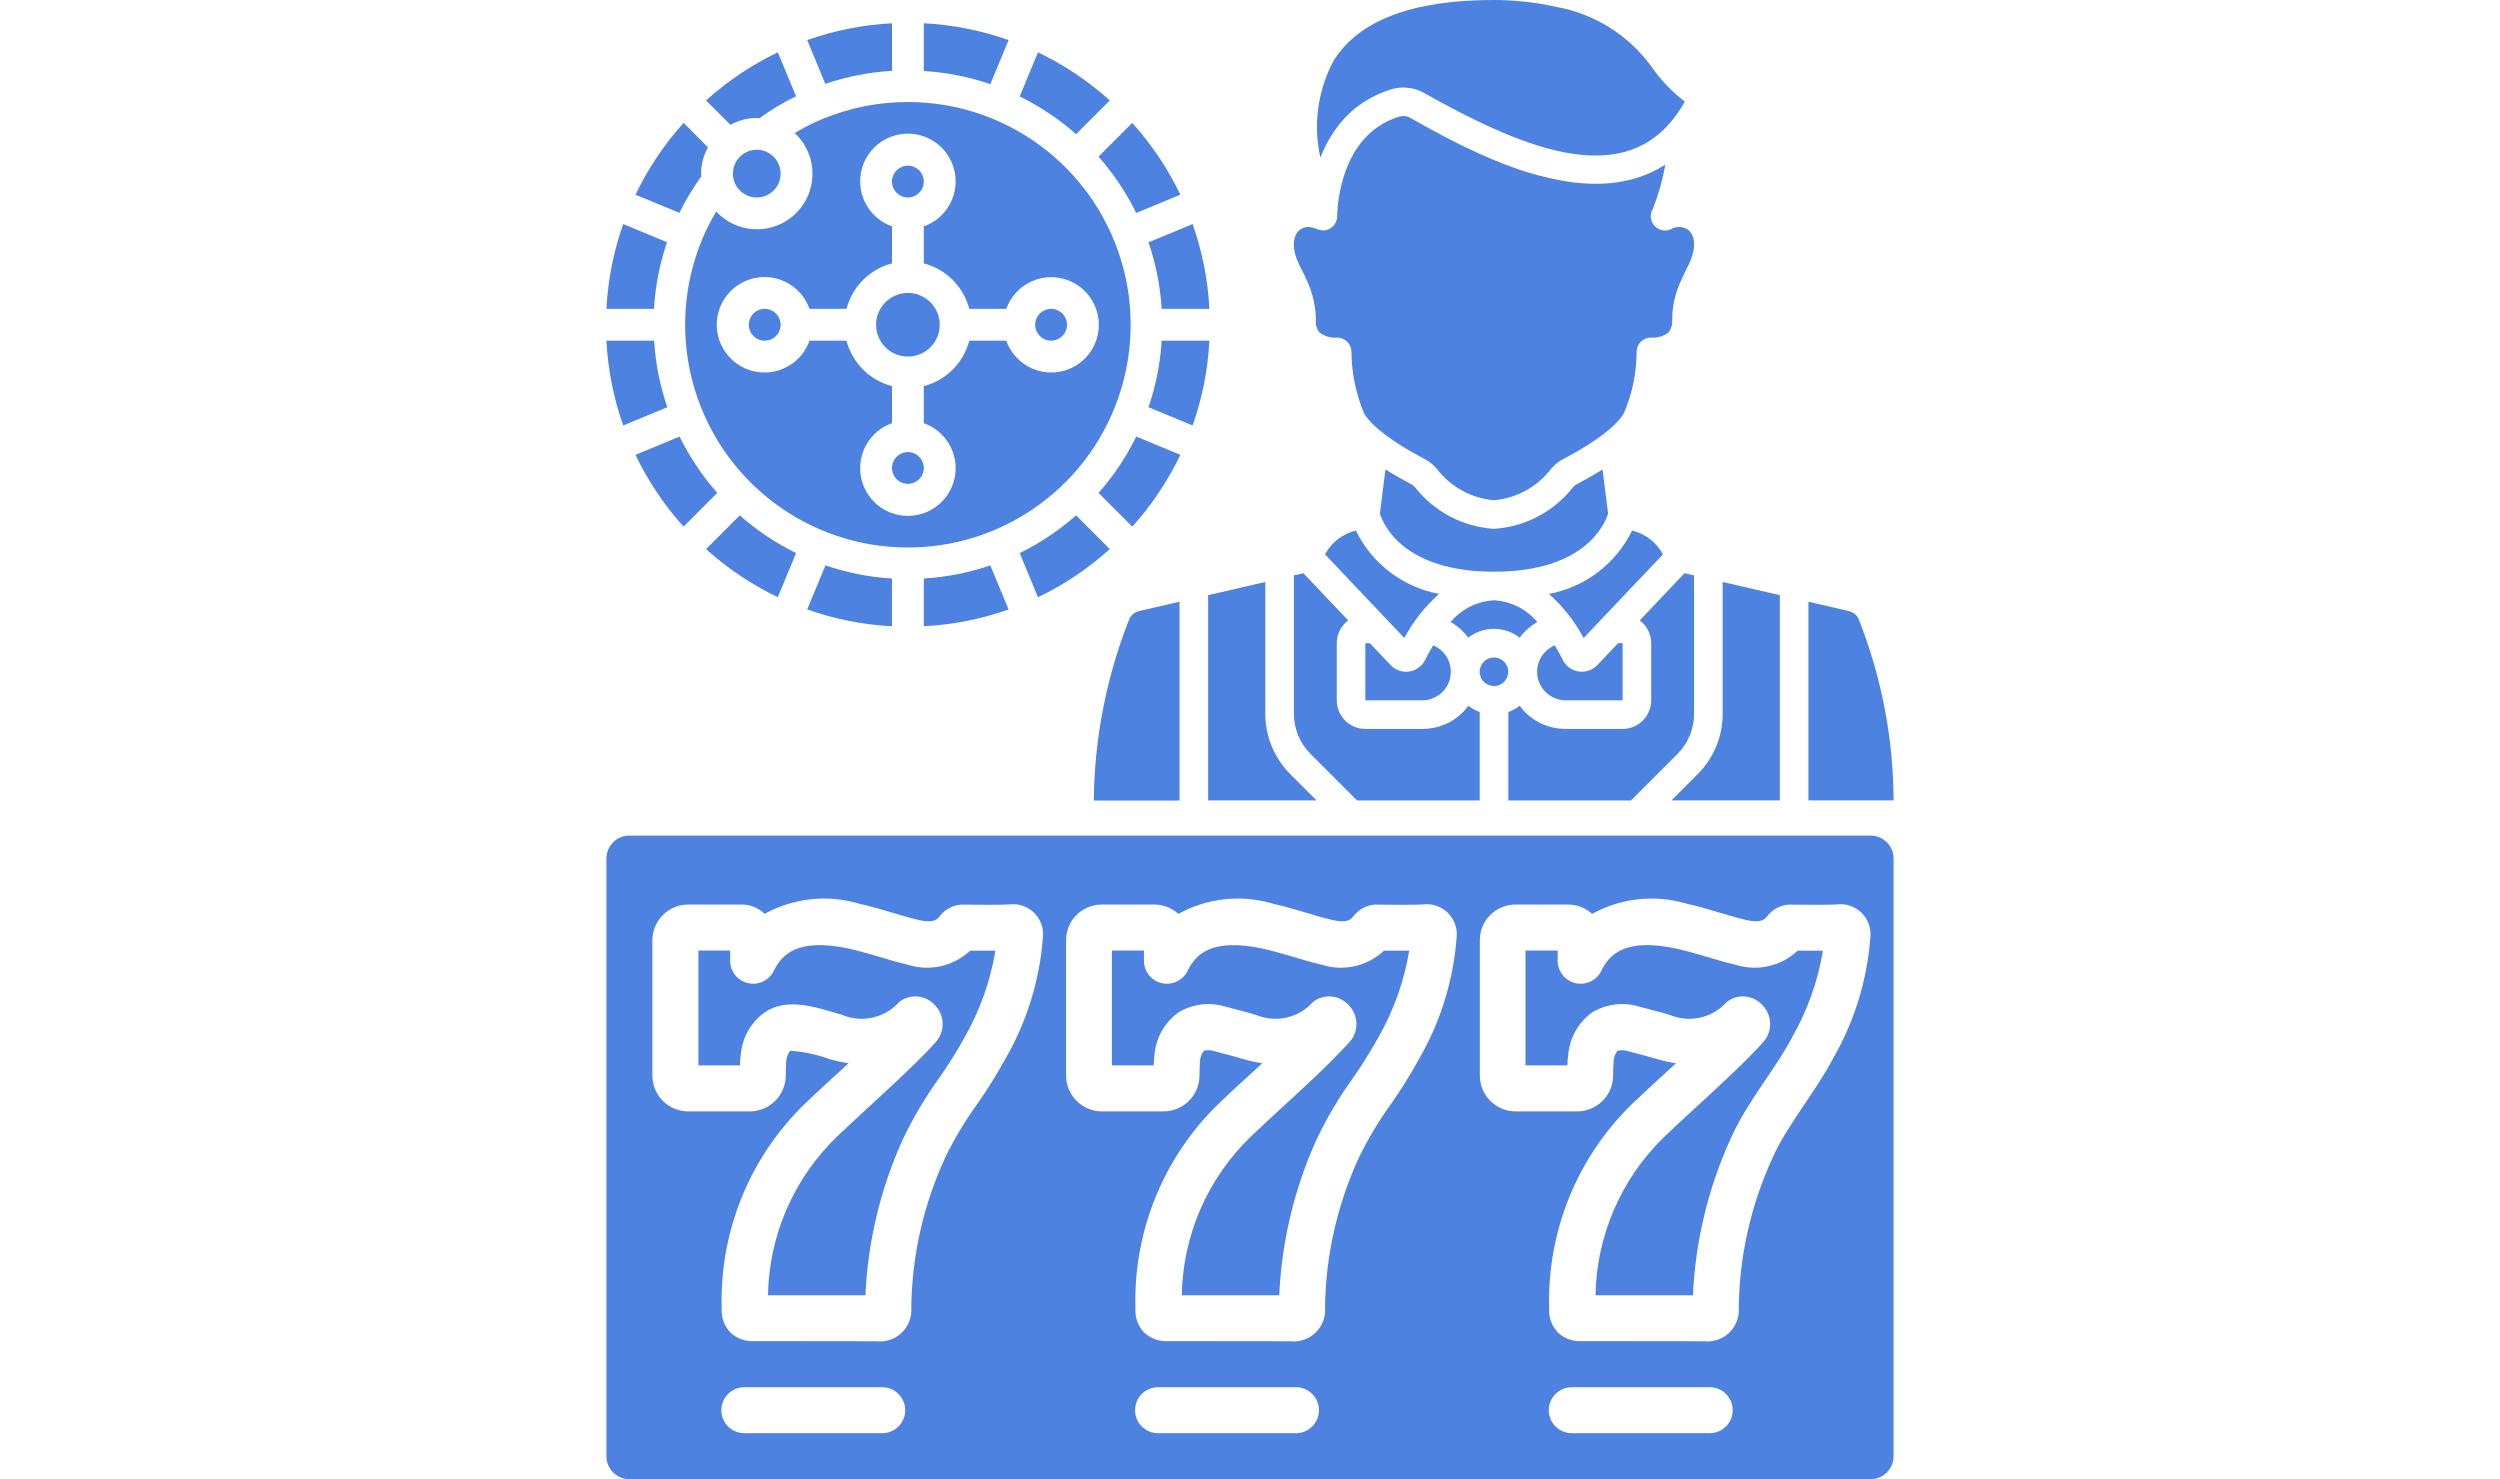 <svg width="240" height="142" viewBox="0 0 240 142" fill="none" xmlns="http://www.w3.org/2000/svg">
<path d="M60.422 142H179.577C180.796 142 181.784 141.012 181.784 139.793V82.422C181.784 81.203 180.796 80.215 179.577 80.215H60.422C59.203 80.215 58.215 81.203 58.215 82.422V139.793C58.215 141.012 59.203 142 60.422 142ZM84.694 137.587H71.454C70.236 137.587 69.248 136.599 69.248 135.38C69.248 134.161 70.236 133.173 71.454 133.173H84.694C85.912 133.173 86.9 134.161 86.9 135.38C86.9 136.599 85.913 137.587 84.694 137.587ZM124.413 137.587H111.173C109.955 137.587 108.967 136.599 108.967 135.38C108.967 134.161 109.954 133.173 111.173 133.173H124.413C125.631 133.173 126.619 134.161 126.619 135.38C126.619 136.599 125.631 137.587 124.413 137.587ZM164.131 137.587H150.892C149.673 137.587 148.685 136.599 148.685 135.38C148.685 134.161 149.673 133.173 150.892 133.173H164.131C165.35 133.173 166.338 134.161 166.338 135.38C166.338 136.599 165.35 137.587 164.131 137.587ZM142.065 90.286C142.052 89.379 142.405 88.504 143.043 87.859C143.698 87.198 144.592 86.829 145.523 86.835C147.068 86.835 148.97 86.846 150.493 86.835H150.515C151.376 86.832 152.207 87.153 152.843 87.733C155.62 86.196 158.901 85.846 161.94 86.76C163.988 87.217 165.784 87.883 167.638 88.322C169.099 88.653 169.418 88.249 169.652 87.952C170.251 87.169 171.212 86.752 172.192 86.849C173.483 86.849 175.191 86.886 176.298 86.829C177.194 86.707 178.095 87.012 178.732 87.653C179.369 88.293 179.67 89.195 179.544 90.09V90.121C179.221 94.18 177.996 98.116 175.959 101.642C174.293 104.806 171.519 108.102 170.184 111.112C168.099 115.626 166.987 120.528 166.921 125.499C166.999 126.402 166.667 127.293 166.017 127.925C165.367 128.557 164.467 128.864 163.567 128.76L151.852 128.747C151.004 128.8 150.173 128.501 149.553 127.922C148.965 127.303 148.664 126.465 148.723 125.614C148.504 118.219 151.411 111.075 156.73 105.933C157.814 104.894 158.926 103.877 160.04 102.86L160.899 102.07C160.27 101.978 159.649 101.842 159.041 101.662C158.26 101.421 157.459 101.22 156.382 100.942C156.03 100.809 155.646 100.784 155.279 100.869C155.054 101.168 154.922 101.525 154.899 101.898C154.884 102.039 154.857 103.272 154.855 103.414C154.76 105.252 153.242 106.694 151.401 106.695H145.523C144.591 106.698 143.697 106.324 143.045 105.658C142.399 105.003 142.046 104.114 142.065 103.195V90.286ZM102.347 90.286C102.333 89.379 102.686 88.504 103.324 87.859C103.979 87.198 104.873 86.829 105.804 86.835C107.349 86.835 109.249 86.846 110.774 86.835H110.796C111.657 86.832 112.488 87.153 113.124 87.733C115.901 86.197 119.182 85.846 122.222 86.76C124.269 87.217 126.065 87.883 127.919 88.322C129.382 88.653 129.7 88.249 129.933 87.952C130.532 87.169 131.493 86.751 132.473 86.849C133.768 86.849 135.47 86.886 136.58 86.829C137.475 86.707 138.376 87.012 139.013 87.653C139.651 88.293 139.951 89.195 139.826 90.09V90.121C139.502 94.18 138.278 98.116 136.24 101.642C135.407 103.154 134.493 104.62 133.502 106.033C132.345 107.633 131.329 109.332 130.465 111.108C128.38 115.622 127.269 120.524 127.202 125.495C127.281 126.399 126.95 127.291 126.3 127.924C125.65 128.557 124.749 128.864 123.848 128.76L112.133 128.747C111.286 128.8 110.454 128.501 109.834 127.922C109.246 127.303 108.945 126.465 109.004 125.614C108.786 118.219 111.693 111.075 117.012 105.933C118.095 104.894 119.207 103.877 120.321 102.86L121.18 102.07C120.552 101.978 119.931 101.842 119.322 101.662C118.541 101.421 117.74 101.22 116.674 100.942C116.322 100.809 115.938 100.784 115.571 100.869C115.347 101.168 115.215 101.525 115.191 101.898C115.176 102.039 115.149 103.272 115.147 103.414C115.052 105.256 113.528 106.699 111.683 106.695H105.804C104.872 106.698 103.978 106.324 103.327 105.658C102.681 105.003 102.328 104.114 102.347 103.195V90.286H102.347ZM62.628 90.286C62.624 89.369 62.987 88.487 63.637 87.839C64.286 87.191 65.168 86.829 66.086 86.835C67.63 86.835 69.532 86.846 71.055 86.835C71.93 86.793 72.782 87.118 73.405 87.733C76.183 86.196 79.463 85.845 82.503 86.76C84.551 87.217 86.347 87.883 88.2 88.322C89.663 88.653 89.981 88.249 90.215 87.951C90.814 87.169 91.774 86.752 92.755 86.848C94.046 86.848 95.753 86.886 96.861 86.829C97.757 86.705 98.659 87.01 99.296 87.65C99.934 88.291 100.234 89.195 100.107 90.09V90.121C99.784 94.18 98.559 98.116 96.521 101.641C95.689 103.154 94.775 104.62 93.783 106.032C92.626 107.633 91.61 109.331 90.747 111.108C88.662 115.621 87.55 120.523 87.483 125.495C87.562 126.398 87.23 127.29 86.581 127.923C85.93 128.555 85.031 128.863 84.129 128.76L72.414 128.747C71.567 128.8 70.736 128.501 70.115 127.922C69.528 127.303 69.227 126.465 69.285 125.614C69.067 118.219 71.974 111.075 77.293 105.933C78.376 104.894 79.489 103.877 80.603 102.86L81.461 102.07C80.833 101.978 80.212 101.842 79.603 101.662C78.396 101.224 77.133 100.957 75.852 100.869C75.628 101.168 75.496 101.525 75.472 101.898C75.457 102.039 75.43 103.273 75.428 103.414C75.333 105.256 73.809 106.7 71.964 106.695H66.086C65.16 106.699 64.272 106.33 63.621 105.672C62.971 105.014 62.613 104.121 62.628 103.195V90.286Z" fill="#4D82E1"/>
<path d="M110.757 102.281C110.759 101.882 110.791 101.484 110.85 101.09C111.026 99.511 111.869 98.083 113.167 97.166C114.555 96.351 116.227 96.169 117.758 96.668C118.703 96.91 119.641 97.144 120.589 97.436C122.495 98.228 124.694 97.723 126.062 96.178C127.125 95.358 128.646 95.518 129.515 96.542C130.416 97.497 130.455 98.976 129.608 99.978C129.436 100.176 129.292 100.324 129.144 100.476C128.341 101.268 128.167 101.655 123.297 106.114C122.213 107.107 121.13 108.1 120.071 109.117C115.931 113.113 113.55 118.59 113.451 124.343H122.807C123.04 119.148 124.269 114.046 126.426 109.314C127.392 107.3 128.533 105.375 129.835 103.561C130.737 102.278 131.57 100.948 132.331 99.576C133.799 97.002 134.799 94.188 135.285 91.264H132.858C131.263 92.76 128.985 93.278 126.9 92.619C124.956 92.162 123.087 91.482 121.256 91.074C116.276 90.004 114.768 91.641 114.012 93.192C113.563 94.119 112.533 94.612 111.53 94.381C110.527 94.15 109.817 93.255 109.819 92.226V91.248C108.817 91.248 107.74 91.248 106.741 91.248V102.281H110.757V102.281Z" fill="#4D82E1"/>
<path d="M71.038 102.281C71.041 101.882 71.072 101.484 71.131 101.09C71.305 99.512 72.146 98.084 73.442 97.166C75.469 95.842 77.797 96.504 80.865 97.435C82.77 98.228 84.969 97.723 86.337 96.178C87.4 95.358 88.921 95.518 89.79 96.542C90.691 97.497 90.731 98.976 89.883 99.977C87.948 102.23 82.623 106.924 80.346 109.117C76.207 113.113 73.825 118.59 73.726 124.343H83.082C83.316 119.148 84.544 114.046 86.701 109.314C87.667 107.3 88.808 105.375 90.11 103.561C91.013 102.278 91.846 100.948 92.606 99.576C94.075 97.002 95.075 94.188 95.561 91.264H93.133C91.539 92.76 89.26 93.279 87.176 92.619C85.231 92.162 83.362 91.482 81.531 91.074C76.549 90.004 75.046 91.641 74.287 93.192C73.838 94.119 72.808 94.612 71.805 94.381C70.802 94.15 70.092 93.255 70.094 92.226V91.248C69.124 91.248 68.042 91.248 67.043 91.248V102.281H71.038V102.281Z" fill="#4D82E1"/>
<path d="M150.474 102.281C150.477 101.882 150.508 101.484 150.567 101.09C150.743 99.511 151.586 98.083 152.884 97.166C154.273 96.351 155.944 96.169 157.476 96.668C158.42 96.91 159.358 97.144 160.307 97.436C162.212 98.228 164.411 97.723 165.779 96.178C166.843 95.358 168.363 95.518 169.233 96.542C170.133 97.497 170.173 98.976 169.325 99.978C167.84 101.705 163.879 105.322 163.014 106.114C161.931 107.107 160.847 108.1 159.788 109.117C155.649 113.113 153.267 118.59 153.168 124.343H162.524C162.758 119.148 163.986 114.046 166.143 109.314C167.749 105.704 170.413 102.694 172.048 99.576C173.516 97.002 174.517 94.188 175.002 91.264H172.575C170.981 92.76 168.702 93.278 166.617 92.619C164.673 92.162 162.804 91.482 160.973 91.074C155.99 90.004 154.488 91.641 153.729 93.192C153.28 94.119 152.25 94.612 151.247 94.381C150.244 94.15 149.534 93.255 149.536 92.226V91.248C148.537 91.248 147.458 91.248 146.447 91.248V102.281H150.474V102.281Z" fill="#4D82E1"/>
<path d="M73.413 32.705C74.256 32.705 74.94 32.021 74.94 31.177C74.94 30.334 74.256 29.65 73.413 29.65C72.569 29.65 71.885 30.334 71.885 31.177C71.885 32.021 72.569 32.705 73.413 32.705Z" fill="#4D82E1"/>
<path fill-rule="evenodd" clip-rule="evenodd" d="M114.488 21.51L110.256 23.264C110.963 25.326 111.388 27.474 111.519 29.65H116.101C115.96 26.873 115.417 24.131 114.488 21.51Z" fill="#4D82E1"/>
<path fill-rule="evenodd" clip-rule="evenodd" d="M58.216 29.65H62.782C62.909 27.471 63.329 25.319 64.031 23.252L59.829 21.51C58.901 24.131 58.358 26.873 58.216 29.65Z" fill="#4D82E1"/>
<path fill-rule="evenodd" clip-rule="evenodd" d="M67.329 16.925C67.329 16.838 67.303 16.755 67.303 16.667C67.31 15.784 67.538 14.916 67.966 14.144L65.623 11.798C63.762 13.863 62.208 16.184 61.006 18.691L65.22 20.435C65.824 19.208 66.529 18.034 67.329 16.925Z" fill="#4D82E1"/>
<path fill-rule="evenodd" clip-rule="evenodd" d="M106.539 9.641C104.474 7.781 102.153 6.226 99.647 5.024L97.892 9.259C99.848 10.22 101.667 11.437 103.301 12.879L106.539 9.641Z" fill="#4D82E1"/>
<path fill-rule="evenodd" clip-rule="evenodd" d="M85.631 6.8V2.235C82.854 2.376 80.112 2.919 77.491 3.848L79.233 8.051C81.299 7.347 83.451 6.927 85.631 6.8Z" fill="#4D82E1"/>
<path fill-rule="evenodd" clip-rule="evenodd" d="M116.101 32.705H111.519C111.388 34.88 110.963 37.029 110.256 39.091L114.488 40.844C115.417 38.223 115.96 35.481 116.101 32.705Z" fill="#4D82E1"/>
<path d="M72.648 18.958C73.914 18.958 74.94 17.932 74.94 16.667C74.94 15.402 73.914 14.376 72.648 14.376C71.383 14.376 70.357 15.402 70.357 16.667C70.357 17.932 71.383 18.958 72.648 18.958Z" fill="#4D82E1"/>
<path fill-rule="evenodd" clip-rule="evenodd" d="M74.671 5.021C72.165 6.224 69.844 7.78 67.779 9.641L70.125 11.987C70.897 11.557 71.765 11.328 72.649 11.321C72.737 11.321 72.82 11.342 72.907 11.347C74.016 10.546 75.192 9.839 76.42 9.235L74.671 5.021Z" fill="#4D82E1"/>
<path fill-rule="evenodd" clip-rule="evenodd" d="M88.686 2.235V6.817C90.862 6.948 93.01 7.373 95.072 8.08L96.825 3.848C94.204 2.919 91.463 2.376 88.686 2.235Z" fill="#4D82E1"/>
<path fill-rule="evenodd" clip-rule="evenodd" d="M113.316 18.691C112.112 16.184 110.556 13.863 108.695 11.798L105.457 15.036C106.899 16.67 108.116 18.489 109.077 20.444L113.316 18.691Z" fill="#4D82E1"/>
<path fill-rule="evenodd" clip-rule="evenodd" d="M67.779 52.714C69.844 54.574 72.165 56.129 74.671 57.331L76.426 53.096C74.47 52.135 72.651 50.917 71.017 49.476L67.779 52.714Z" fill="#4D82E1"/>
<path fill-rule="evenodd" clip-rule="evenodd" d="M64.062 39.091C63.355 37.029 62.93 34.88 62.798 32.705H58.216C58.358 35.481 58.901 38.223 59.829 40.844L64.062 39.091Z" fill="#4D82E1"/>
<path fill-rule="evenodd" clip-rule="evenodd" d="M88.686 60.12C91.463 59.979 94.204 59.435 96.825 58.507L95.072 54.275C93.01 54.982 90.862 55.407 88.686 55.538V60.12Z" fill="#4D82E1"/>
<path fill-rule="evenodd" clip-rule="evenodd" d="M109.08 41.91C108.119 43.866 106.902 45.685 105.46 47.319L108.699 50.557C110.559 48.491 112.114 46.17 113.316 43.664L109.08 41.91Z" fill="#4D82E1"/>
<path d="M100.905 32.705C101.749 32.705 102.432 32.021 102.432 31.177C102.432 30.334 101.749 29.65 100.905 29.65C100.062 29.65 99.378 30.334 99.378 31.177C99.378 32.021 100.062 32.705 100.905 32.705Z" fill="#4D82E1"/>
<path fill-rule="evenodd" clip-rule="evenodd" d="M99.647 57.334C102.153 56.131 104.474 54.575 106.539 52.714L103.301 49.476C101.667 50.917 99.848 52.135 97.892 53.096L99.647 57.334Z" fill="#4D82E1"/>
<path fill-rule="evenodd" clip-rule="evenodd" d="M68.858 47.319C67.417 45.685 66.199 43.866 65.238 41.91L61.003 43.664C62.206 46.17 63.762 48.492 65.623 50.557L68.858 47.319Z" fill="#4D82E1"/>
<path d="M87.159 9.794C84.355 9.789 81.578 10.34 78.988 11.413L78.976 11.42H78.955C78.035 11.806 77.145 12.258 76.29 12.771C77.722 14.098 78.315 16.102 77.833 17.995C77.352 19.888 75.874 21.366 73.981 21.847C72.088 22.329 70.084 21.736 68.756 20.304C68.243 21.159 67.792 22.05 67.406 22.969V22.99L67.397 23.007C63.799 31.71 66.318 41.743 73.601 47.714C80.884 53.685 91.216 54.188 99.044 48.953C106.873 43.718 110.355 33.978 107.62 24.967C104.885 15.955 96.576 9.794 87.159 9.794ZM100.905 35.76C98.97 35.752 97.249 34.529 96.604 32.705H93.051C92.492 34.842 90.823 36.511 88.686 37.07V40.623C90.79 41.367 92.052 43.518 91.675 45.718C91.297 47.917 89.39 49.525 87.158 49.525C84.927 49.525 83.019 47.917 82.642 45.718C82.265 43.518 83.527 41.367 85.631 40.623V37.07C83.493 36.511 81.824 34.842 81.266 32.705H77.713C76.969 34.809 74.817 36.071 72.618 35.694C70.418 35.316 68.81 33.409 68.81 31.177C68.81 28.945 70.418 27.038 72.618 26.661C74.817 26.284 76.969 27.546 77.713 29.65H81.266C81.824 27.512 83.493 25.843 85.631 25.285V21.732C83.527 20.988 82.265 18.836 82.642 16.637C83.019 14.437 84.927 12.829 87.158 12.829C89.39 12.829 91.297 14.437 91.675 16.637C92.052 18.836 90.79 20.988 88.686 21.732V25.285C90.823 25.843 92.492 27.512 93.051 29.65H96.604C97.384 27.459 99.685 26.202 101.95 26.729C104.216 27.257 105.725 29.4 105.457 31.711C105.19 34.022 103.231 35.764 100.905 35.76Z" fill="#4D82E1"/>
<path fill-rule="evenodd" clip-rule="evenodd" d="M85.63 60.12V55.538C83.454 55.407 81.306 54.982 79.244 54.275L77.49 58.507C80.111 59.435 82.853 59.979 85.63 60.12Z" fill="#4D82E1"/>
<path d="M87.158 18.958C88.001 18.958 88.685 18.274 88.685 17.431C88.685 16.587 88.001 15.903 87.158 15.903C86.314 15.903 85.631 16.587 85.631 17.431C85.631 18.274 86.314 18.958 87.158 18.958Z" fill="#4D82E1"/>
<path d="M87.158 34.232C88.845 34.232 90.213 32.864 90.213 31.177C90.213 29.49 88.845 28.122 87.158 28.122C85.471 28.122 84.103 29.49 84.103 31.177C84.103 32.864 85.471 34.232 87.158 34.232Z" fill="#4D82E1"/>
<path d="M87.158 46.451C88.001 46.451 88.685 45.767 88.685 44.924C88.685 44.08 88.001 43.397 87.158 43.397C86.314 43.397 85.631 44.08 85.631 44.924C85.631 45.767 86.314 46.451 87.158 46.451Z" fill="#4D82E1"/>
<path d="M156.682 50.927C155.136 54.108 152.171 56.369 148.694 57.017C150.048 58.218 151.177 59.652 152.026 61.25L159.644 53.219C159.026 52.071 157.949 51.238 156.682 50.927Z" fill="#4D82E1"/>
<path d="M170.865 76.837V57.136L165.377 55.87V68.507C165.383 70.692 164.514 72.788 162.965 74.329L160.457 76.837H170.865Z" fill="#4D82E1"/>
<path d="M137.584 61.953C137.283 62.447 137.027 62.925 136.818 63.344C136.525 63.943 135.957 64.361 135.298 64.464C135.195 64.48 135.092 64.489 134.988 64.489C134.431 64.487 133.897 64.26 133.51 63.859L131.504 61.744H131.072V67.233H136.561C137.865 67.221 138.981 66.292 139.229 65.011C139.477 63.73 138.789 62.452 137.584 61.953Z" fill="#4D82E1"/>
<path d="M126.789 15.049C126.908 14.749 127.039 14.447 127.185 14.145L127.212 14.095C127.349 13.813 127.501 13.534 127.664 13.257C127.717 13.17 127.773 13.082 127.828 12.994C127.96 12.784 128.097 12.578 128.24 12.374C128.306 12.282 128.375 12.191 128.445 12.099C128.614 11.878 128.795 11.664 128.985 11.454C129.04 11.393 129.09 11.329 129.147 11.269C129.4 11.002 129.668 10.749 129.949 10.512C130.018 10.454 130.095 10.4 130.167 10.343C130.392 10.164 130.627 9.99 130.875 9.827C130.984 9.756 131.096 9.69 131.209 9.62C131.45 9.473 131.704 9.339 131.966 9.208C132.082 9.152 132.193 9.093 132.312 9.041C132.706 8.864 133.112 8.711 133.525 8.584C134.541 8.271 135.639 8.369 136.583 8.859C145.922 14.104 155.277 18.051 160.544 11.533C160.997 10.976 161.398 10.379 161.742 9.749C160.488 8.792 159.394 7.641 158.502 6.339C156.299 3.342 153.028 1.306 149.366 0.653C147.391 0.214 145.375 -0.005 143.353 7.63806e-05C135.568 7.63806e-05 130.41 1.966 128.02 5.844C126.5 8.685 126.052 11.979 126.756 15.123C126.766 15.093 126.778 15.074 126.789 15.049Z" fill="#4D82E1"/>
<path d="M125.584 27.213C126.071 28.339 126.322 29.553 126.323 30.78C126.288 31.192 126.414 31.602 126.674 31.923C127.16 32.287 127.762 32.461 128.367 32.409C129.125 32.409 129.739 33.023 129.739 33.781C129.753 35.798 130.162 37.792 130.941 39.652C131.56 40.83 133.763 42.505 136.683 44.021C137.177 44.265 137.612 44.613 137.96 45.041C139.283 46.755 141.264 47.836 143.422 48.023C145.588 47.832 147.576 46.741 148.901 45.015C149.249 44.593 149.684 44.25 150.177 44.01C153.079 42.5 155.281 40.828 155.902 39.646C156.697 37.793 157.11 35.798 157.115 33.781C157.115 33.023 157.73 32.409 158.488 32.409C159.086 32.459 159.682 32.289 160.164 31.93C160.427 31.608 160.559 31.198 160.532 30.783C160.52 29.556 160.766 28.341 161.253 27.216C161.444 26.76 161.69 26.255 161.979 25.672L161.993 25.646C162.916 23.898 162.701 22.708 162.192 22.177C161.711 21.733 160.994 21.659 160.433 21.996C159.884 22.257 159.229 22.126 158.823 21.674C158.417 21.221 158.357 20.556 158.676 20.038C159.216 18.672 159.617 17.255 159.871 15.808C159.854 15.819 159.837 15.826 159.821 15.835C159.386 16.114 158.932 16.36 158.461 16.574L158.315 16.638C157.846 16.845 157.365 17.019 156.872 17.16L156.797 17.179C155.764 17.46 154.7 17.614 153.629 17.638H153.575C153.046 17.652 152.511 17.638 151.974 17.597L151.86 17.589C151.325 17.547 150.789 17.482 150.251 17.395L150.174 17.383C148.491 17.092 146.838 16.651 145.235 16.063L145.118 16.02C144.604 15.838 144.096 15.642 143.595 15.434L143.466 15.381C142.96 15.173 142.462 14.958 141.973 14.738L141.93 14.717C141.425 14.488 140.929 14.255 140.444 14.019C139.981 13.792 139.531 13.565 139.09 13.332L138.932 13.252C138.521 13.038 138.121 12.826 137.735 12.616L137.522 12.501C137.146 12.298 136.782 12.098 136.434 11.905L136.26 11.807L135.259 11.247C134.96 11.114 134.621 11.098 134.311 11.203C128.438 12.987 128.37 20.436 128.37 20.753C128.37 21.511 127.756 22.125 126.998 22.125C126.985 22.125 126.973 22.125 126.961 22.125C126.91 22.119 126.86 22.109 126.81 22.098C126.67 22.079 126.534 22.039 126.407 21.978C126.378 21.971 126.351 21.963 126.323 21.953C126.09 21.852 125.839 21.798 125.584 21.795C125.229 21.787 124.887 21.928 124.64 22.186C124.136 22.718 123.923 23.907 124.845 25.648C125.154 26.255 125.399 26.763 125.584 27.213Z" fill="#4D82E1"/>
<path d="M178.453 59.48C178.283 59.069 177.925 58.766 177.492 58.666L173.609 57.765V76.838H181.785C181.762 70.895 180.631 65.009 178.453 59.48Z" fill="#4D82E1"/>
<path d="M147.585 59.718C146.548 58.472 145.039 57.715 143.421 57.628C141.803 57.715 140.294 58.472 139.257 59.718C139.921 60.091 140.499 60.601 140.951 61.215C142.405 60.089 144.436 60.089 145.891 61.215C146.343 60.601 146.92 60.091 147.585 59.718Z" fill="#4D82E1"/>
<path d="M157.416 59.559C158.105 60.074 158.512 60.884 158.514 61.744V67.233C158.514 68.748 157.285 69.977 155.77 69.977H150.281C148.825 69.98 147.428 69.4 146.402 68.368C146.219 68.176 146.05 67.971 145.897 67.754C145.564 68.008 145.194 68.21 144.8 68.352V76.844H156.576L161.029 72.391C162.06 71.363 162.636 69.964 162.63 68.507V55.236L161.713 55.025L157.416 59.559Z" fill="#4D82E1"/>
<path d="M151.424 46.455C151.271 46.525 151.135 46.627 151.026 46.754C149.181 49.117 146.414 50.577 143.423 50.767C140.443 50.58 137.684 49.128 135.841 46.779C135.732 46.646 135.596 46.539 135.442 46.465C134.756 46.108 133.89 45.625 133.004 45.065L132.47 49.305C132.773 50.29 134.667 54.883 143.423 54.883C152.156 54.883 154.062 50.316 154.377 49.302L153.843 45.067C152.962 45.622 152.104 46.103 151.424 46.455Z" fill="#4D82E1"/>
<path d="M127.199 53.219L134.817 61.25C135.667 59.652 136.796 58.219 138.151 57.017C134.673 56.369 131.708 54.11 130.161 50.928C128.895 51.24 127.819 52.072 127.199 53.219Z" fill="#4D82E1"/>
<path d="M113.235 57.765L109.352 58.661C108.92 58.761 108.562 59.064 108.392 59.475C106.211 65.011 105.062 70.9 105.003 76.851H113.235V57.765Z" fill="#4D82E1"/>
<path d="M124.214 55.236V68.507C124.209 69.964 124.789 71.362 125.822 72.389L130.28 76.847H142.051V68.352C141.657 68.21 141.286 68.008 140.953 67.754C140.8 67.971 140.632 68.176 140.448 68.368C139.42 69.402 138.021 69.982 136.563 69.977H131.074C129.559 69.977 128.33 68.748 128.33 67.233V61.744C128.331 60.884 128.738 60.074 129.428 59.559L125.125 55.031L124.214 55.236Z" fill="#4D82E1"/>
<path d="M150.282 67.233H155.771V61.744H155.338L153.34 63.851C152.953 64.256 152.416 64.486 151.855 64.489C151.751 64.489 151.647 64.48 151.544 64.464C150.885 64.361 150.317 63.942 150.024 63.342C149.816 62.922 149.559 62.446 149.26 61.953C148.054 62.452 147.367 63.73 147.615 65.01C147.863 66.291 148.978 67.22 150.282 67.233Z" fill="#4D82E1"/>
<path d="M144.793 64.489C144.793 65.246 144.178 65.861 143.42 65.861C142.663 65.861 142.049 65.246 142.049 64.489C142.049 63.731 142.663 63.117 143.42 63.117C144.178 63.117 144.793 63.731 144.793 64.489Z" fill="#4D82E1"/>
<path d="M123.881 74.329C122.332 72.788 121.463 70.692 121.469 68.507V55.87L115.981 57.136V76.837H126.389L123.881 74.329Z" fill="#4D82E1"/>
</svg>
